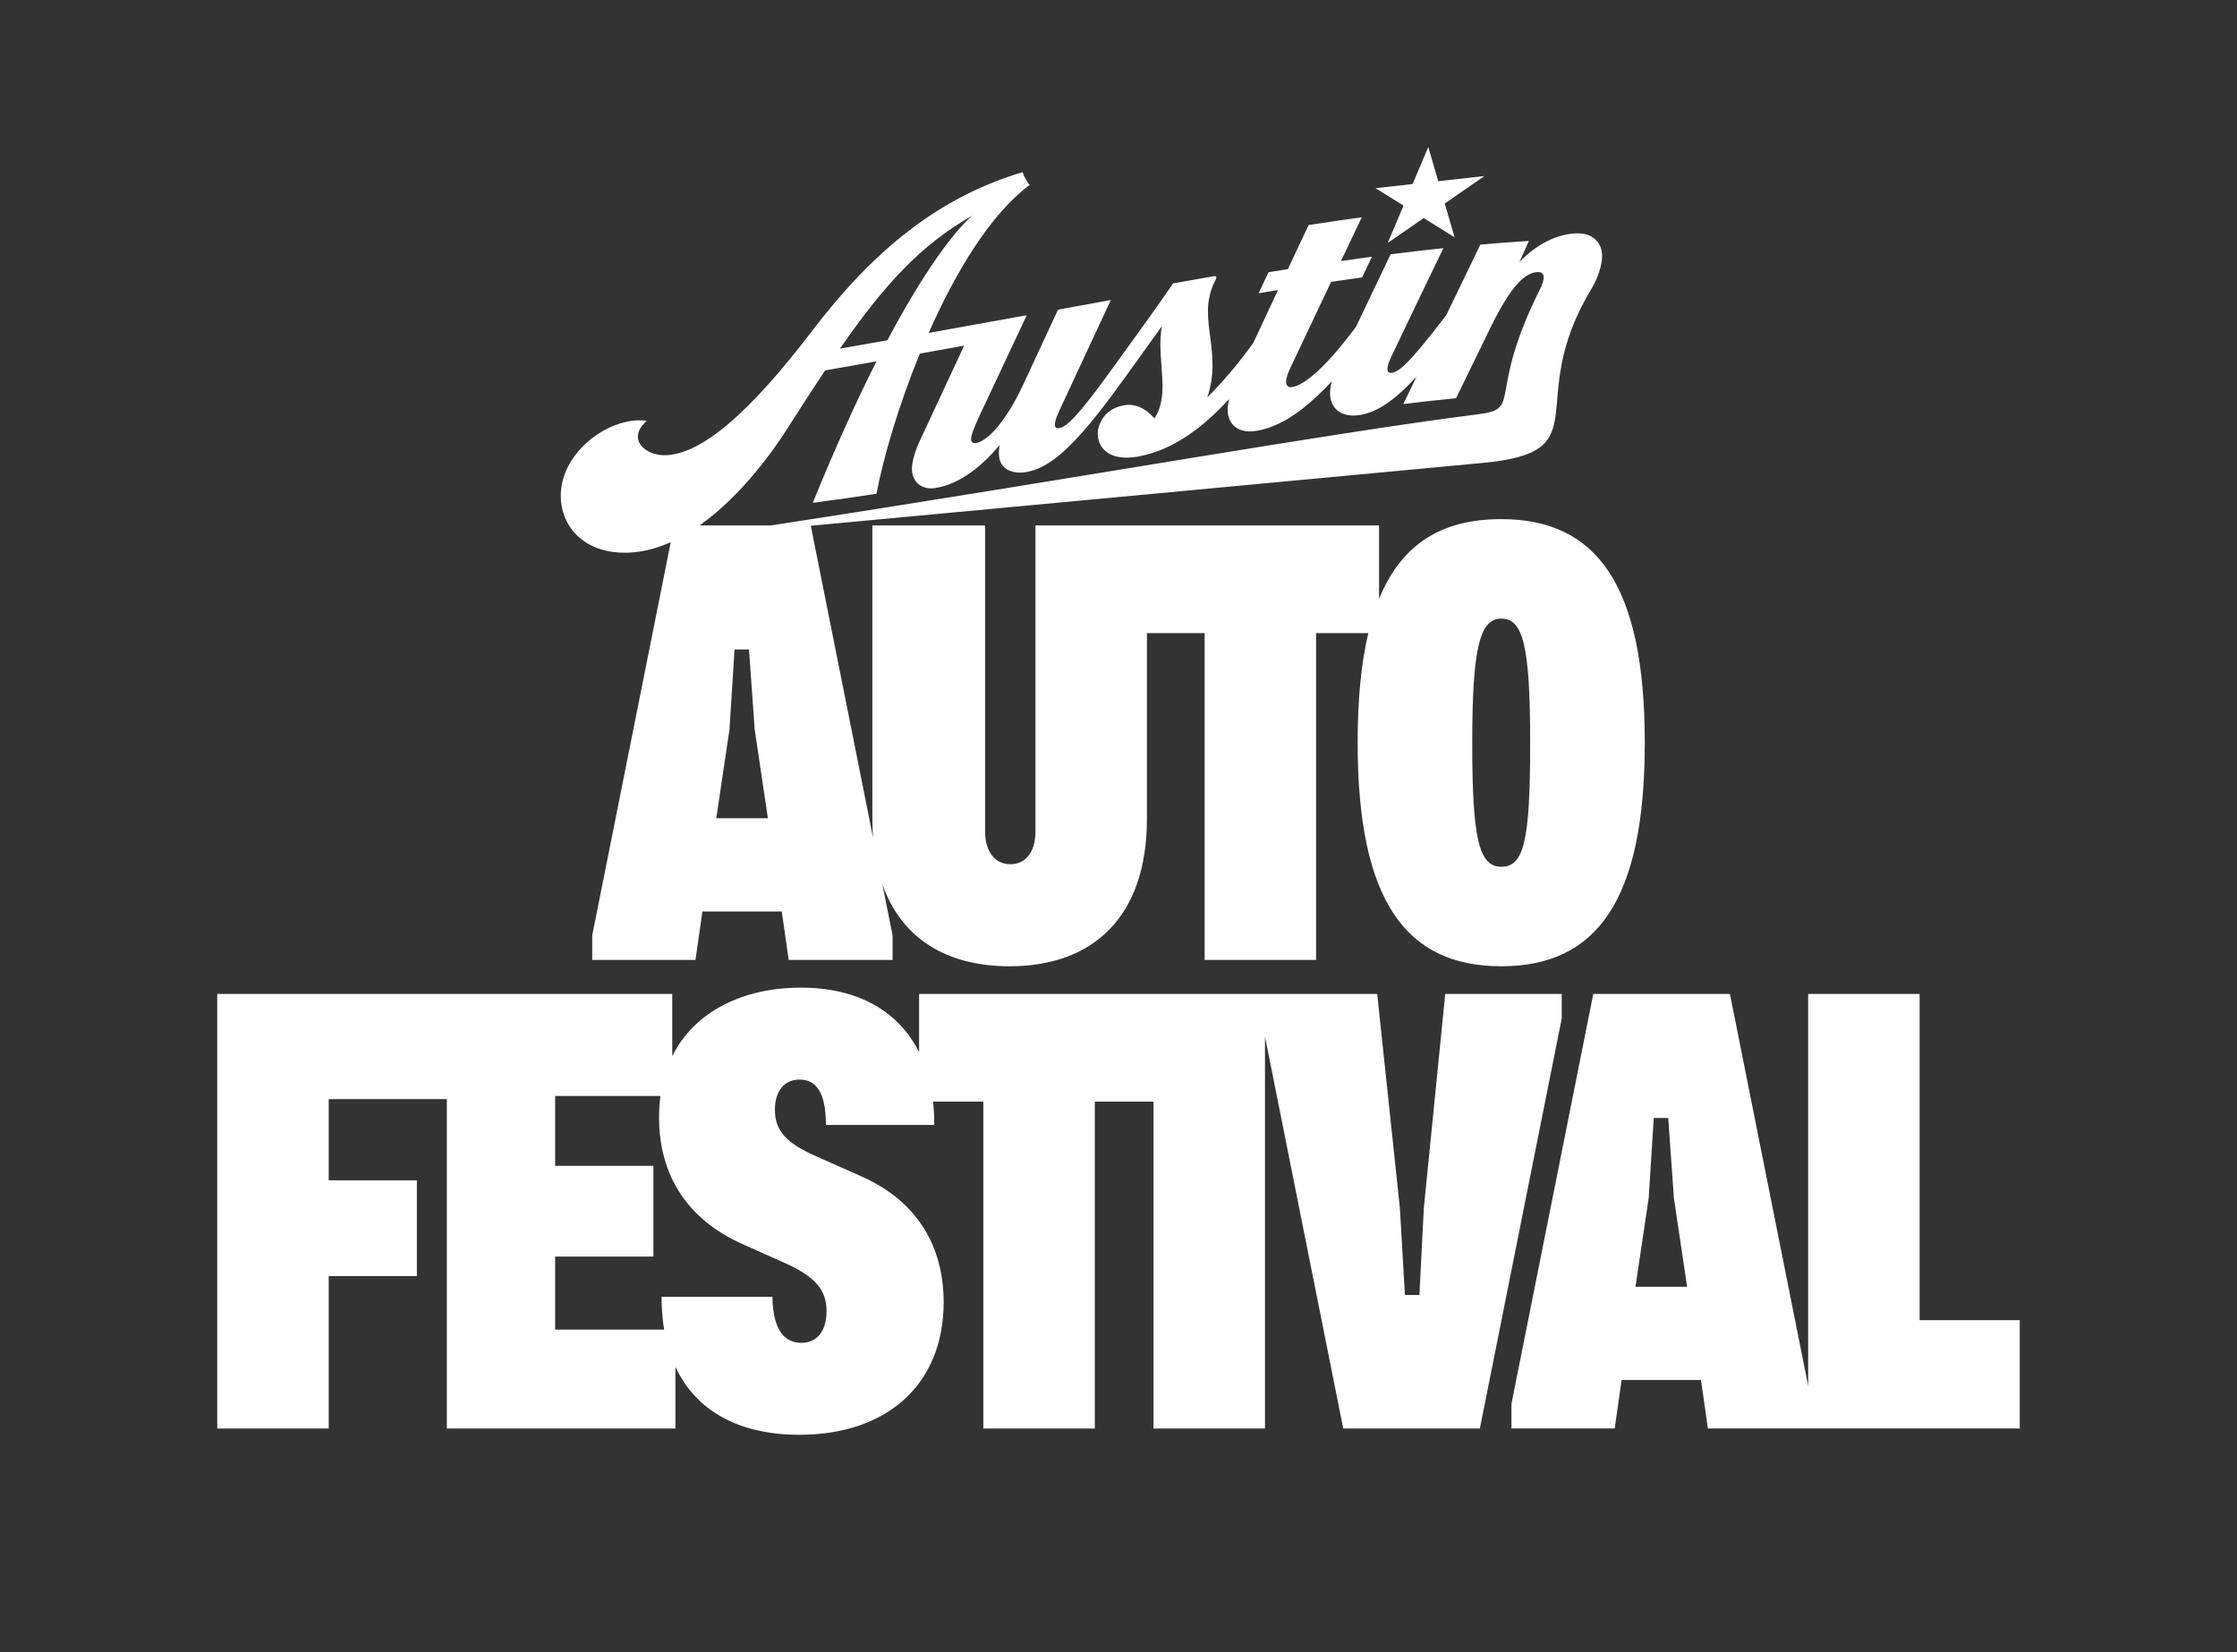 <?xml version="1.0" encoding="UTF-8"?>
<svg id="Layer_1" data-name="Layer 1" xmlns="http://www.w3.org/2000/svg" viewBox="0 0 1876.31 1385.51">
  <rect x="0" y="0" width="1876.31" height="1385.51" fill="#333333" stroke="none"/>
  <defs>
    <style>
      .cls-1 {
        fill: #fff;
        stroke-width: 0px;
      }
    </style>
  </defs>
  <path class="cls-1" d="M1309.92,833.57h-97.71l-17.96,179.58-3.7,72.89h-12.15l-4.23-72.89-19.02-179.58h-384.24v48.88c-16.92-33.89-50.53-54.16-99.3-54.16s-89.48,20.41-107.75,57.53v-52.25H182.22v364.44h93.49v-127.82h73.95v-80.28h-73.95v-68.13h99.08v276.24h191.73v-51.66c17.5,37.42,53.96,56.94,104.05,56.94,72.89,0,120.95-41.73,120.95-111.45,0-38.03-15.32-81.34-68.66-105.11l-38.03-16.9c-25.35-11.09-34.86-21.65-34.86-39.08,0-16.37,8.45-25.35,20.6-25.35s22.18,7.92,22.18,38.03h90.85c.05-6.74-.28-13.26-.97-19.54h42.17v274.12h93.49v-274.12h49.25v274.12h93.49v-328.62l65.62,328.62h114.61l68.66-343.84v-20.6ZM656.84,1058.57c26.41,11.62,36.44,22.71,36.44,41.2,0,16.37-7.92,26.41-21.13,26.41-12.15,0-23.77-7.92-24.3-38.56h-92.96c0,9.75.74,18.91,2.16,27.47h-91.42v-61.27h82.4v-76.06h-82.4v-58.63h88.33c-.78,5.74-1.18,11.73-1.18,17.96,0,48.59,23.77,85.56,69.72,106.16l34.33,15.32Z"/>
  <path class="cls-1" d="M1610.11,1107.17v-273.6h-93.49v328.63l-65.62-328.63h-114.61l-68.66,343.84v20.6h86.62l5.81-40.67h66.55l5.81,40.67h261.58v-90.85h-83.98ZM1371.78,1079.17l11.09-74.47,4.23-67.08h12.15l4.75,67.08,11.09,74.47h-43.31Z"/>
  <path class="cls-1" d="M527.66,463.46c12.05-.53,23.77-3.75,34.93-8.77l-65.86,329.79v20.6h86.62l5.81-40.67h66.55l5.81,40.67h87.15v-20.6l-8.55-42.83c16.01,45.59,54.05,68.71,106.74,68.71,70.25,0,115.14-41.73,115.14-123.59v-155.81h48.39v274.12h93.49v-274.12h43.79c-5.95,25.08-8.93,55.53-8.93,91.9,0,132.04,40.14,187.5,120.42,187.5s120.42-55.46,120.42-187.5-40.14-187.5-120.42-187.5c-49.29,0-83.44,20.31-102.47,66.91v-61.63h-288.18v256.69c0,17.43-8.45,27.46-21.13,27.46s-21.13-10.56-21.13-27.46v-256.69h-94.54v246.13c0,5.41.2,10.65.58,15.71l-52.23-261.56c141.97-13.24,415.5-38.76,563.98-52.73,99.13-9.33,32.84-49.95,90.6-145.65,6.03-10,9.15-20.57,9.15-27.95,0-10.92-7.67-19.39-21.55-18.9-15.94.55-32.77,8.53-47.82,24.01,3.19-7.06,4.78-10.59,7.97-17.64-16.3,1.02-24.44,1.64-40.74,3.07-9.56,19.68-19.03,39.39-28.56,59.09-.44.57-.76.99-1.26,1.64-29.52,38.51-38.08,45.96-44.57,46.78-4.13.52-5.32-3.17,0-14.17,17.36-36.32,26.04-54.4,43.4-90.35-17.71,1.86-26.57,2.9-44.28,5.15-11.86,24.76-19.86,41.51-29.03,60.78-.24.32-.47.63-.78,1.05-28.04,37.56-44.57,48.2-52.54,49.46-5.31.84-7.67-3.21-2.07-15.32,13.82-29.23,20.72-43.81,34.54-72.88,10.39-1.53,15.58-2.27,25.98-3.69,3.31-6.95,4.96-10.42,8.27-17.36-10.39,1.39-15.59,2.11-25.98,3.61,6.97-14.7,10.45-22.04,17.42-36.69-17.83,2.45-26.74,3.76-44.57,6.49-6.97,14.77-10.45,22.16-17.42,36.97-6.49,1.03-9.74,1.56-16.23,2.62-3.31,7.04-4.96,10.56-8.27,17.6,6.49-1.08,9.74-1.61,16.23-2.66-8.41,17.97-14.42,30.83-20.76,44.43-.16.21-.3.41-.5.68-12.69,17.47-25.97,33.03-38.08,44.9,2.95-8.49,4.43-17.6,4.43-26.46,0-18.3-3.83-30.03-3.83-46.26,0-8.27,2.07-18.07,6.49-25.93.29-.64.59-1.28.59-1.87,0-.89-.59-1.37-2.07-1.12-13.7,2.38-20.54,3.6-34.24,6.05-15.65,22.88-33.36,47.06-49.6,69.52-.59.82-.88,1.22-1.47,2.04-29.52,40.83-38.08,48.61-44.57,49.8-4.13.76-5.32-2.87,0-14.17,17.36-37.3,26.04-55.96,43.39-93.27-17.71,3.25-26.57,4.88-44.28,8.12-11.45,24.65-17.18,36.97-28.64,61.59-15.05,32.53-30.4,48.55-40.15,50.25-2.07.36-4.13-.46-4.13-3.12,0-2.95,1.77-8.57,7.09-19.84,15.82-33.6,23.73-50.43,39.56-84.11-.33.06-.64.11-.96.17l.08-.13c-31.88,5.77-57.19,10.34-81.35,14.67,22.61-51.13,51.92-99.76,84.67-124.09-2.07-2.29-5.02-7.66-5.9-10.74-69.75,20.86-124.39,64.69-176.53,133.14-53.41,70.11-92.39,102.32-121.62,104.22-15.64,1.02-30.11-9.83-22.43-22.61,1.18-1.83,2.95-3.99,5.31-6.18-23.61-3.45-53.71,14.07-66.12,38.59-16.77,33.12,2.37,74.09,51.36,71.94ZM1259.16,518.81c17.96,0,24.3,21.13,24.3,104.05s-5.28,104.05-24.3,104.05-24.3-24.82-24.3-104.05,6.34-104.05,24.3-104.05ZM600.78,686.24l11.09-74.47,4.23-67.08h12.15l4.75,67.08,11.09,74.47h-43.31ZM815.76,180.7s-26.31,19.49-71.44,104.67c-12.63,2.24-25.66,4.54-39.83,7.04,36.92-53.2,68-87.36,111.27-111.7ZM659.67,360.56c11.57-18.14,22.25-34.71,32.39-49.89,15.41-2.71,29.46-5.19,43.1-7.62-15.86,31.34-33.76,70.31-53.42,118.63,21.37-2.81,32.06-4.35,53.43-7.59,5.71-30.34,18.49-73.94,36.34-117.53,11.84-2.12,24.03-4.32,37.19-6.69l-37.91,81.37c-4.24,9.58-5.89,17.32-5.89,21.82,0,10.63,7.67,18.24,20.07,16.15,21.55-3.63,39.55-19.51,53.43-35.85-.29,2.41-.59,4.53-.59,6.6,0,14.76,12.7,17.8,23.32,15.88,24.2-4.38,47.23-30.49,82.66-79.47.59-.82.88-1.22,1.47-2.04,11.69-16.3,17.54-24.45,29.23-40.73-.88,5.18-1.18,10.25-1.18,15.27,0,12.4,1.77,24.18,1.77,35.4,0,12.4-2.95,20.9-6.79,26.61-4.13-4.86-13.28-13.24-25.68-10.97-10.04,1.84-16.53,7.46-19.48,14.2-6.5,11.82-.98,35.11,32.76,28.54,28.99-5.64,54.08-25.14,74.97-47.94-.73,3.27-1.16,6.36-1.16,8.85,0,11.81,8.27,20.4,24.21,17.75,20.4-3.39,40.66-17.32,63.08-41.49-.88,3.59-1.39,7.05-1.39,9.94,0,11.81,8.27,20.59,24.21,18.39,15.51-2.14,30.43-12.92,48.27-32.19-3.68,7.64-7.4,15.27-11.07,22.91,17.71-2.16,26.57-3.15,44.28-4.91,11.69-24.07,17.54-36.06,29.23-59.93,18-36.61,29.52-45.3,38.96-45.84,6.79-.39,6.55,5.67,2.07,14.64-44.51,89.01-14.57,99.86-50.93,104.48-131.41,16.7-332.14,53.14-593.81,93.32h-59.98c35.94-25.45,63.2-64.94,72.85-80.08Z"/>
  <polygon class="cls-1" points="1177.22 172.4 1163.98 203.71 1194.11 182.89 1220.08 199.02 1211.8 170.66 1245.08 147.65 1206.34 151.96 1197.97 123.29 1184.85 154.35 1153.72 157.81 1177.22 172.4"/>
</svg>